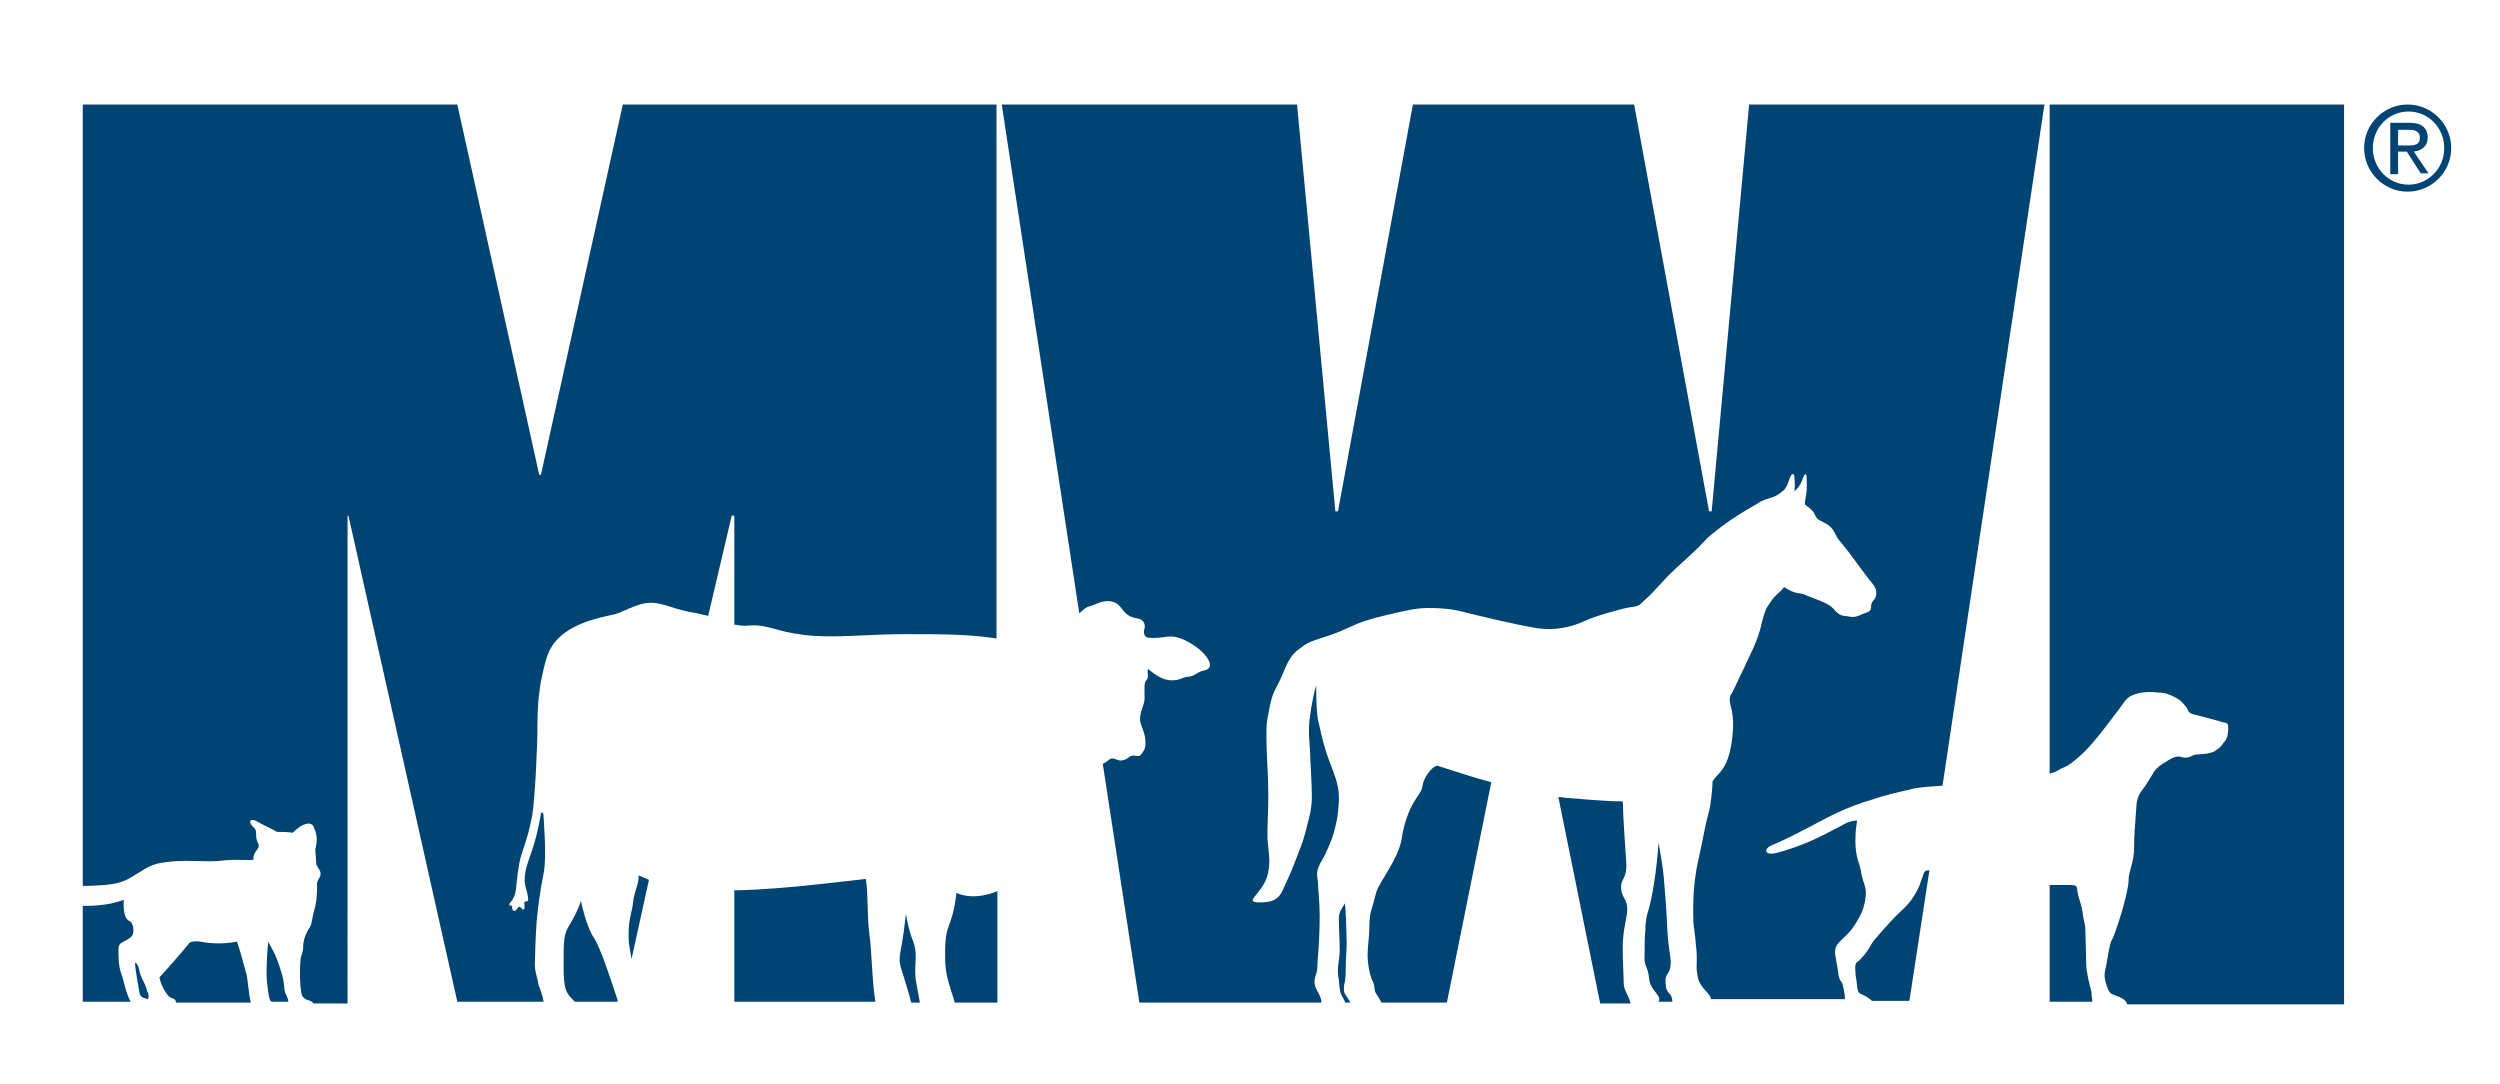 <?xml version="1.0" encoding="utf-8"?>
<!-- Generator: Adobe Illustrator 19.1.0, SVG Export Plug-In . SVG Version: 6.00 Build 0)  -->
<svg version="1.1" id="Layer_1" xmlns="http://www.w3.org/2000/svg" xmlns:xlink="http://www.w3.org/1999/xlink" x="0px" y="0px"
	 viewBox="0 0 287 124.5" style="enable-background:new 0 0 287 124.5;" xml:space="preserve">
<style type="text/css">
	.st0{fill:#004474;}
</style>
<g>
	<path class="st0" d="M27.2,108.1c-2,0.4-3.7,0.1-4.2,0c-0.6-0.1-1.2,0-1.3,0.2c-0.8,1-2.9,3.4-3.4,3.9c0.2,1,0.8,1.9,1.1,2.2
		c0.4,0.3,0.8,0.2,0.8,0.7h8.6c-0.3-1.1-0.3-2.7-0.6-3.6C27.9,110.4,27.5,108.9,27.2,108.1z"/>
	<path class="st0" d="M61.4,110.8c0-0.8,0.1-3.6,0.2-4.9c0.1-1.3,0.4-3.7,0.8-5.6c0.4-1.9,0-6.2,0-6.6s-0.2-0.6-0.3-0.3
		c-0.6,3.8-1.6,5.4-1.8,6.8c-0.2,1.4,0.1,1.6,0.3,2.7c0.2,1.1-0.5,0.1-0.4,1c0.1,0.6-0.2,0.6-0.3,0.4c-0.1-0.1-0.3-0.4-0.5,0
		c-0.4,0.6-0.7,0.1-0.6-0.3c-0.2,0-0.5-0.1-0.2-0.4c0.3-0.4,0.5-0.7,0.6-1.3c0.1-0.6,0.1-1.3,0.4-3.1c0.3-1.7,0.9-2.4,1.5-5.6
		c0.3-1.8,0.6-7.6,0.6-10.4c0-2.7,0.3-4.4,0.4-5c0.5-2.4,0.8-3.3,1.2-3.9c1.6-2.7,5.6-3.4,6.9-3.7c1.3-0.2,2.8-1.4,4.5-1.4
		c1.6,0,2.6,0.8,5.3,1.2c0.4,0.1,0.8,0.2,1.3,0.3L84,59.2h0.3v12.5c0.6,0.1,1.2,0.2,1.8,0.1c2.2-0.1,2.9,0.7,6.3,1.1
		c3.4,0.4,7-0.1,11.5-0.1c4.2,0,7.4,0,10.5,0.5V12H71.5l-9.4,42.5h-0.2L52.5,12H9.5v89.7c0.6,0,1.1,0,2.5-0.1
		c2.1-0.2,2.6-0.6,3.9-1.4c1.3-0.8,1.7-1.1,3.8-1.3c2.1-0.2,3.9,0.1,5.8-0.1c1.9-0.2,2.5,0,3.6-0.1c-0.1-0.9,0.6-1.1,0.6-1.6
		c0-0.5-0.3-0.3-0.3-1.4c0-0.7-0.3-0.6-0.6-1.1c-0.3-0.5,0.2-0.6,0.7-0.3c0.5,0.3,1.8,0.9,2.3,1.2c0.5,0,1.2,0,1.8,0.1
		c0.1-0.1,0.5-0.5,1-0.8c0.8-0.4,1.2-0.3,1.4,0.1c0.6,1.3,0.3,2,0.2,2.6c0,0.4,0.1,1.2,0.1,1.6c0,0.4,0.5,0.7,0.5,1.2
		c0,0.5-0.4,0.7-0.4,1.1c0,0.8,0,1.7-0.2,2.6c-0.4,1.4-0.4,2.1-0.6,2.4c-0.5,0.7-0.8,1.6-0.8,2.3c0,0.7-0.2,0.7-0.3,1.5
		c-0.1,0.8-0.1,2.9,0.1,3.8c0.1,0.9,1.2,0.8,1.3,1.1c0,0,0.1,0.1,0.1,0.1h3.9V59.2H40L52.5,115h9.9c-0.1-0.8-0.5-1.7-0.6-2
		C61.8,112.6,61.4,111.6,61.4,110.8z"/>
	<path class="st0" d="M68.2,107.7c-0.7-1-1.3-3.2-1.5-4.3c-0.1,0.4-0.5,1.4-1.2,2.6c-0.8,1.2-0.8,1.8-0.8,4.9c0,2.7,0.3,3,0.9,3.7
		c0.2,0.2,0.3,0.3,0.4,0.4h4.9c0-0.1,0-0.1,0-0.2C70.1,112.4,68.9,108.7,68.2,107.7z"/>
	<path class="st0" d="M13.6,109c0-0.9,0.5-0.7,1.4-1.4c0.4-0.3,0.3-0.8,0.3-1.1c0-0.2-0.2-0.7-0.5-0.8c-0.7-0.4-0.6-1.8-0.6-2.4
		c-1.6,0.6-3.3,0.7-4.7,0.7V115H15c-0.6-1.1-0.8-2.5-1.1-3.3C13.6,110.9,13.6,109.8,13.6,109z"/>
	<path class="st0" d="M32.2,111.3c-0.6-2-1.2-2.7-1.4-3.2c-0.1,0.8-0.2,2.5-0.2,3.5c0,1,0.1,1.5,0.2,2.3c0.1,0.8,0.2,1,0.4,1.1h1.9
		c0-0.2-0.1-0.5-0.3-0.9C32.5,113.4,32.8,113.1,32.2,111.3z"/>
	<path class="st0" d="M104.8,108c-0.3-0.8-0.6-1.8-0.8-3.1c-0.1,0.9-0.3,2.7-0.6,4.2c-0.3,1.5,0,1.8,0.4,3.2c0.3,1,0.6,1.9,0.8,2.8
		h1c-0.1-0.5-0.2-1.2-0.4-2.2C104.8,110.8,105.5,109.8,104.8,108z"/>
	<path class="st0" d="M109.8,102.5c-0.5,4.3-1.3,3.2-1.3,6.9c0,1.2,0,2.1,0.5,3.7c0.3,1.1,0.5,1.5,0.6,2h4.9v-12.8
		C112.1,103.3,110.4,102.8,109.8,102.5z"/>
	<path class="st0" d="M72.7,103.4c-0.1,1.4-0.7,2.2-0.5,4.9c0.1,0.6,0.2,1.2,0.3,1.8l2-9.1c-0.5-0.2-0.9-0.4-1.2-0.5
		C73.4,101.4,72.8,102.4,72.7,103.4z"/>
	<path class="st0" d="M99.4,100.9c-1.9,0.2-9.6,1.2-14.6,1.3c-0.2,0-0.3,0-0.5,0V115h16.2c-0.4-2.3-0.4-5.7-0.7-7.8
		C99.5,104.8,99.7,102.9,99.4,100.9z"/>
	<path class="st0" d="M210.8,110.3c-0.1-0.8-0.4-1.4,0.4-2.2c0.8-0.8,1.4-1.2,2.3-2.9c0.4-0.7,0.7-1.8,0.7-2.7
		c0-0.9-0.4-1.2-0.6-2.7c-0.1-0.6-0.6-1.4-0.6-3.2c0-1.3,0.1-1.7,0.2-2.4c-1.1,0-1.7,0.6-2.6,1c-2.6,1.4-4.4,2.1-6.6,2.7
		c-1.5,0.4-1.6-0.5-0.5-0.9c2.8-1.2,5.7-2.9,7.2-3.6c1.5-0.7,2.8-1.2,4.2-1.6c1.4-0.5,3.2-0.9,4.1-1.1c1.3-0.4,3-0.4,4-0.5L234.7,12
		h-33.9l-4.3,46.7h-0.3L187.6,12h-25.4l-8.6,46.7h-0.3L148.9,12H115l8.9,58.4c0.4-0.3,0.7-0.7,1.2-0.8c0.7-0.2,1.3-0.6,2.1-0.6
		c1.9,0.1,1.3,1.7,3.4,2c0.7,0.1,0.9,0.7,0.8,1.1c-0.1,0.3-0.2,1,0.4,1.1c0.7,0.1,1.4,0,2.1-0.1c0.7-0.1,1.5,0,2.7,0.7
		c1.2,0.7,1.8,1.4,2.1,1.9c0.5,0.9,0,1.2-0.6,1.3c-0.6,0.1-1,0.7-1.8,0.7c-0.7,0.1-0.8,0.4-1.8,0.4c-1.3,0-2.4-1.1-2.7-1.3
		c-0.2,0.5,0.2,0.8-0.2,1.3c-0.3,0.3-0.2,1-0.2,2.2c-0.1,0.9-0.8,1.8-0.4,2.9c0.3,0.8,0.5,1.3,0.5,2.1c0,0.7-0.2,0.9-0.5,1.3
		c-0.3,0.5-0.8-0.2-1.5,0.4c-0.4,0.3-0.9,0.4-1.3,0.2c-0.5-0.2-0.7-0.2-1.1,0.2c-0.2,0.1-0.3,0.2-0.5,0.3l4.2,27.4h20.9
		c0-0.3-0.1-0.7-0.4-1.2c-0.6-1-0.4-1.5-0.2-2.1c0.2-0.6,0.1-0.9,0.2-2c0.1-1.1,0.2-3,0.2-4.6c0-1.7-0.2-3.3-0.2-3.9
		c-0.1-0.9-0.3-1.3,0.5-2.6c0.4-0.7,1.1-2.2,1.4-3.4c0.3-1.2,0.4-1.6,0.5-3.3c0.1-2.1-0.7-3.4-1.4-5.5c-0.5-1.5-0.8-3.1-1-3.9
		c-0.2-1-0.2-3.3-0.2-3.9c-0.2,0.5-0.6,2.5-0.7,3.5c-0.3,1.7,0,3.5,0,4.2c0,0.7,0.2,3.5,0.2,5c0,1.5-0.3,2.4-0.5,3.2
		c-0.5,2.2-1.1,3.4-1.5,4.5c-0.4,1.1-1.1,2.5-1.3,3c-0.5,1.2-1.3,1.5-2.7,1.5c-1.2,0-0.8-0.4-0.3-1c0.9-1.1,1.3-1.9,1.4-3.3
		c0.1-1-0.2-2.3-0.2-3.5c0-1.3,0.1-2.4,0.1-4.6c0-2.2-0.2-4.6-0.2-5.8c0-1.3-0.1-2.1,0.2-3.4c0.5-2.9,0.8-2.6,1.6-4.5
		c1-2.6,1.6-2.7,2.5-3.4c0.9-0.7,2.7-0.9,5-2c1.5-0.7,2.4-1,4.5-1.5c2.2-0.5,3.3-0.8,4.8-0.8c2.4,0,3.4,0.3,4.6,0.6
		c1.2,0.3,5.4,1.3,7.2,1.6c1.8,0.4,3.9,0.3,6.1-0.7c1-0.5,4.1-1.4,5.3-1.6c1.1-0.1,1-0.3,1.6-0.8c0.6-0.5,1.5-1.5,2.7-2.8
		c1.2-1.2,3-2.7,3.9-3.7c0.9-1,1.3-1.2,2.3-2c1.2-0.9,2.5-1.7,3.9-2.5c1.3-0.9,1.8-0.5,2.9-1.4c0.6-0.4,0.7-0.9,1-1.7
		c0.3-0.7,0.5-0.3,0.5,0c0,0.3,0.1,1,0,1.6c0.6-0.5,0.9-1.2,1-1.6c0.1-0.3,0.4-0.6,0.4,0c0.1,2.3-0.2,2.2-0.2,3.1
		c0.3,0.3,0.8,0.5,1.1,1.1c0.3,0.6,0.3,0.6,1.3,1.1c1.1,0.6,1,1.4,1.6,2c1.2,1.4,2.7,3.6,3.2,4.2c0.5,0.7,1,1,1,1.8
		c0,0.8-0.6,0.8-0.6,1.5c0,0.6-0.2,0.6-1,0.9c-1,0.5-1.2,0.3-2.1,0.2c-0.9-0.1-1.1-0.9-1.7-1.2c-0.6-0.4-1.5-0.7-2.5-1.1
		c-1-0.5-1.1,0-2.7-1c-0.3,0.5-0.8,0.7-1.4,1.5c-0.6,0.9-0.7,0.9-1.1,2.4c-0.5,2.4-1.4,3.8-2,5.2c-0.7,1.4-1.2,2.6-1.5,3.1
		c-0.4,0.5-0.2,1.1,0,1.9c0.1,0.7,0.3,1.4,0,3.7c-0.5,3.3-1.6,3.5-2.2,4.5c0,0.7-0.2,2.9-0.5,3.8c-0.3,1-0.5,2.4-1.1,5.1
		c-0.8,3.3-0.6,6.7-0.6,7.2c0,0.5,0.2,1.3,0.3,2.8c0.2,1.5,0,2.3,0.1,2.9c0.1,0.6,0.1,1.2,0.8,2c0.7,0.8,0.8,0.9,0.8,1.2h15.4
		c0-0.5-0.1-1-0.3-1.8C210.9,112,211.2,112.3,210.8,110.3z"/>
	<path class="st0" d="M191.8,110.5c0-0.8-0.3-1.7-0.4-4c-0.1-2.3-0.3-4.7-0.4-5.8c-0.1-1.1-0.4-2.9-0.6-4c-0.2,3.2-0.7,6.1-1.1,7.6
		c-0.2,0.6-0.4,1.3-0.4,2.3c-0.1,1-0.1,2-0.1,2.7c0,0.8-0.1,1,0.2,1.7c0.6,1.5-0.1,1.5,1.2,3.1c0.4,0.5,0.3,0.7,0.2,0.9h1.6
		c-0.1-1.3-0.7-0.6-0.8-2.2C191.1,111.7,191.8,111.9,191.8,110.5z"/>
	<path class="st0" d="M154.5,110.7c0-0.6,0.1-1.8,0.1-2.4c0-0.7-0.1-3.9-0.2-4.6c-0.2,0.4-0.7,0.9-0.7,1.7c0,1.3,0.1,2.6,0.1,3.7
		c0,1.1-0.4,2.1-0.1,3.4c0.1,0.7,0,1.3,0.5,2.1c0.1,0.2,0.2,0.3,0.2,0.5h0.6c-0.2-0.5-0.7-1-0.7-1.3
		C154.2,112.6,154.5,113.5,154.5,110.7z"/>
	<path class="st0" d="M163.3,90.2c-0.1,0.7-0.4,0.9-1,1.9c-0.6,1-1.2,2.7-1.4,4.3c-0.5,2.4-2.4,4.6-2.9,6c-0.2,0.7-0.3,1.2-0.4,1.5
		c-0.1,0.4-0.4,0.9-0.4,2.6c0,1.1-0.2,2.1-0.2,3.1c0,1.2,0.3,2.5,0.6,3.1c0.3,0.6,0.1,1,0.4,1.4c0.2,0.3,0.4,0.6,0.6,1h7.5l5.1-25.3
		c-1.9-0.5-4-1.2-6.2-1.9C164.3,88,163.4,89.4,163.3,90.2z"/>
	<path class="st0" d="M220.8,100.4c-0.3,0.8-0.4,1.4-1.1,2.5c-0.7,1.1-1.5,1.7-2,2.2c-0.5,0.5-2.2,2.4-2.6,2.9
		c-0.4,0.5-0.5,1.1-1.7,2.3c-0.2,0.2-0.5,0.1-0.4,1.2c0,0.6,0.1,0.7,0.2,1.7c0.1,1,0.2,0.7,1.2,1.3c0.3,0.2,0.4,0.3,0.5,0.4h4.3
		l2.3-15C221.1,99.9,220.9,100,220.8,100.4z"/>
	<path class="st0" d="M186.3,109.6c-0.1-2.6,0.4-3.8,0.5-5c0.1-1.4-0.6-1.4-0.7-2.6c-0.1-1.1,0.7-1.1,0.6-2.9
		c-0.1-1.5-0.4-5.7-0.4-7.1c-1.2,0-2.9-0.1-6.4-0.4c-0.3,0-0.6-0.1-1-0.1l4.8,23.7h3.5c-0.3-1.1-0.8-1.5-0.8-2.4
		C186.4,112.1,186.3,110.5,186.3,109.6z"/>
	<path class="st0" d="M269.1,12h-33.8v76.8c0.5-0.1,0.9-0.3,1.2-0.5c0.5-0.3,0.8-0.1,2.8-2c1.4-1.4,3.2-3.9,3.9-4.8
		c0.7-0.9,0.9-1.5,1.9-1.8c0.9-0.3,1.9-0.3,2.6-0.2c0.8,0,1.3,0.2,1.9,0.5c1,0.5,1.1,0.9,1.4,1.2c0.3,0.4,0.1,0.6,0.8,0.8
		c0.7,0.2,2.8,0.7,3.3,0.9c0.6,0.1,0.7,0.1,0.7,0.7s-0.1,1.2-0.4,1.5c-0.3,0.3-0.2,0.5-1.1,1.1c-0.8,0.5-2.1,0.3-2.5,0.5
		c-0.4,0.2-0.8,0.4-1.4,0.2c-0.6-0.2-1.2,0.2-2,0.7c-0.8,0.5-1.1,0.9-1.3,1.3c-0.2,0.3-0.7,1.2-1.1,1.7c-0.8,1-0.7,1.6-0.8,2.8
		c-0.1,1.4-0.2,2.5-0.2,3.6c0,1.1-0.1,1.7-0.4,2.7c-0.4,1.4-0.1,1.3-0.4,2.5c-0.4,2.1-1.5,5.3-1.7,5.6c-0.2,0.3-0.3,0.6-0.7,3
		c-0.2,0.8-0.3,1.3,0,2.2c0.4,1.3,0.5,1,1.6,1.5c0.4,0.2,0.7,0.4,0.8,0.8h24.9V12z"/>
	<path class="st0" d="M239.5,110.7c0-0.9-0.1-3.4-0.1-3.9c0-0.8-0.2-1-0.3-1.9c-0.1-1-0.5-1.8-0.6-2.5c-0.1-0.6,0-0.8-0.8-0.8
		c-0.8,0-1.6,0-2.4,0V115h4.9c0-0.3-0.1-0.6-0.1-1.1C239.9,113.1,239.5,111.6,239.5,110.7z"/>
	<path class="st0" d="M17,114.7c-0.1-0.1-0.9,0-1-0.8c-0.1-0.6-0.5-2.7-0.5-3.4c0.5,0.2,0.4,1,0.8,1.8c0.4,0.8,0.5,1.1,0.6,1.5
		C17.1,114.1,17.1,114.4,17,114.7z"/>
	<g>
		<path class="st0" d="M276.4,12c2.8,0,5,2.3,5,5c0,2.8-2.3,5-5,5c-2.8,0-5-2.3-5-5C271.4,14.2,273.7,12,276.4,12z M280.6,17
			c0-2.3-1.8-4.2-4.1-4.2c-2.3,0-4.1,1.9-4.1,4.2c0,2.3,1.8,4.2,4.1,4.2C278.7,21.2,280.6,19.4,280.6,17z M274.4,14.1h2.3
			c1.3,0,2,0.6,2,1.7c0,1-0.7,1.5-1.6,1.6l1.7,2.5h-0.9l-1.6-2.5h-1V20h-0.9V14.1z M276.3,16.7c0.8,0,1.5,0,1.5-0.9
			c0-0.8-0.7-0.9-1.3-0.9h-1.2v1.8H276.3z"/>
	</g>
</g>
</svg>
